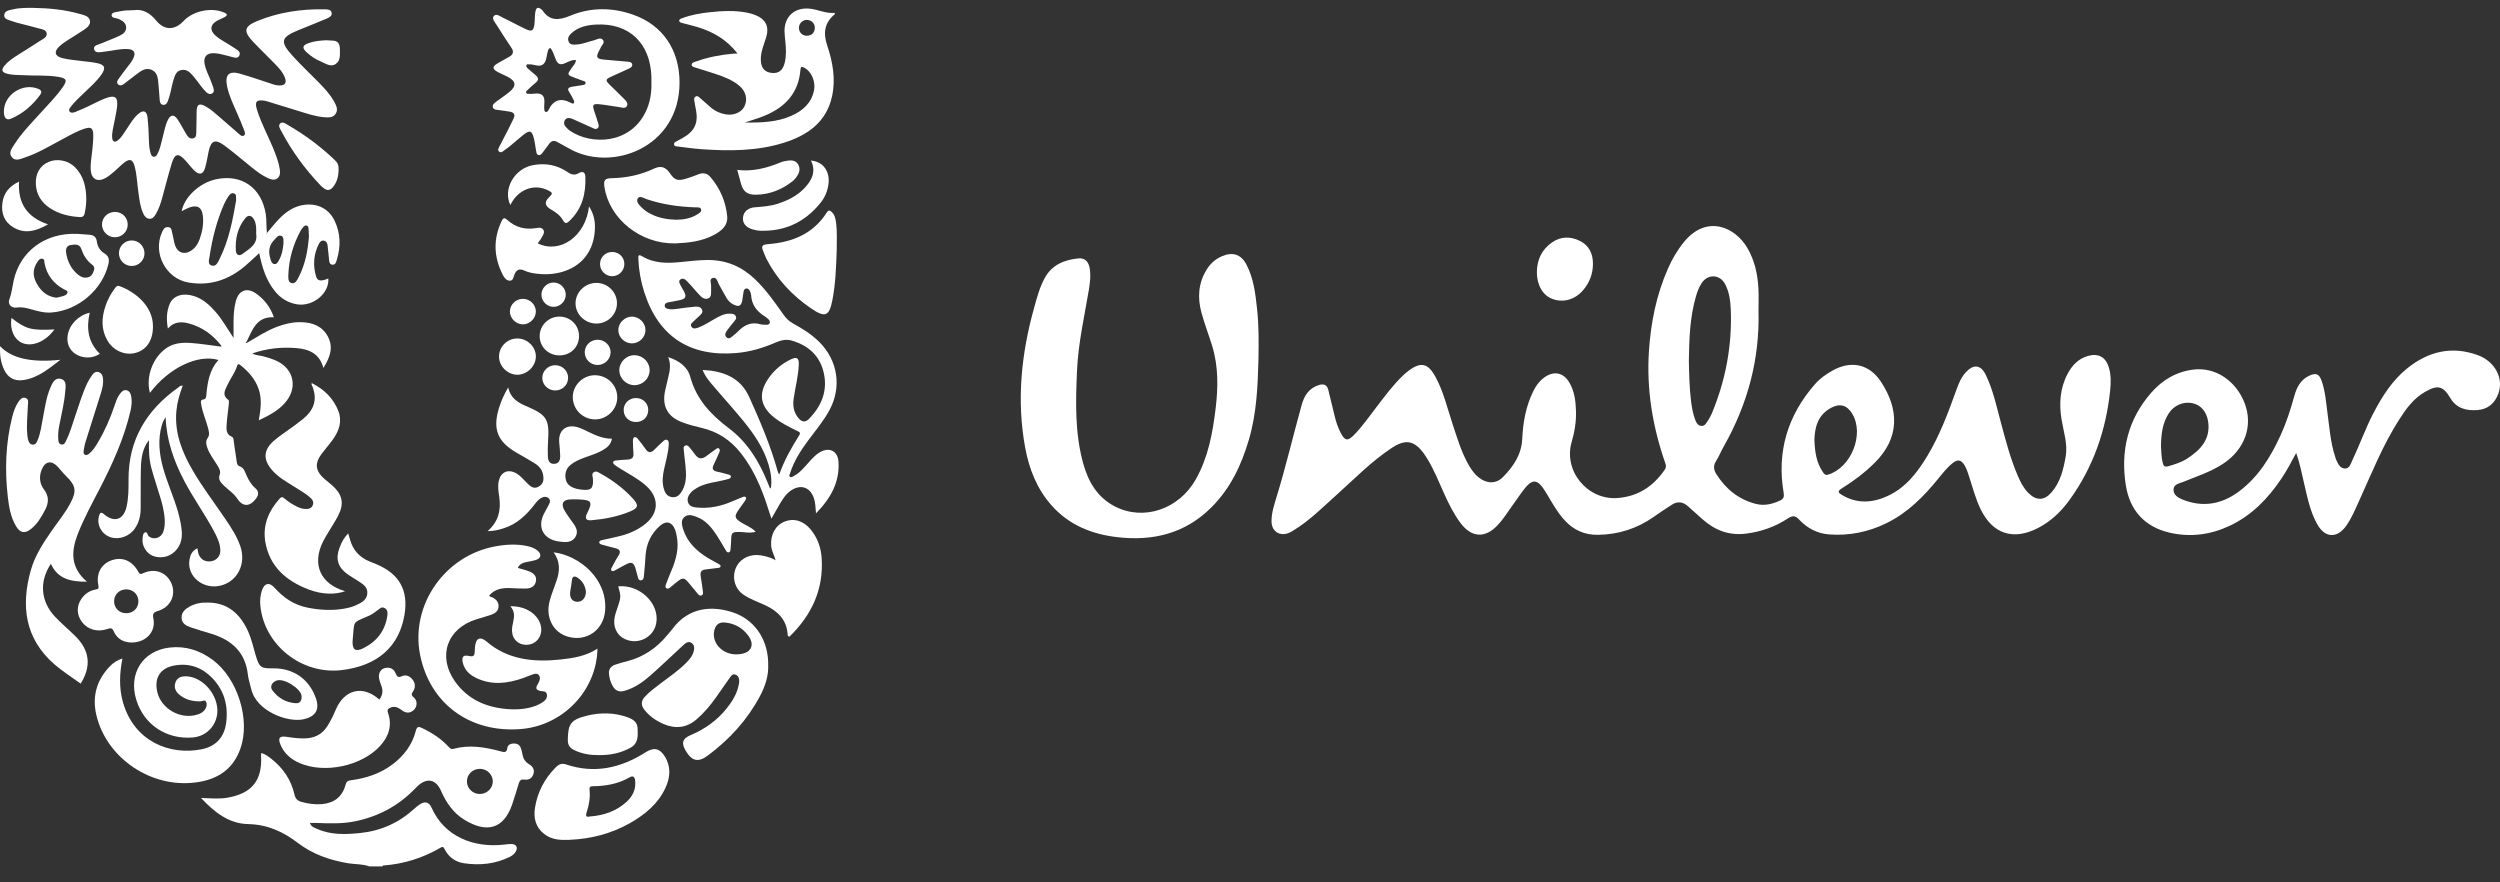 <svg width="153" height="54" viewBox="0 0 153 54" fill="none" xmlns="http://www.w3.org/2000/svg">
<rect x="0" y="0" width="153" height="54" fill="#333333" stroke="none"/>
<path d="M22.6 53.022C22.179 52.87 21.73 52.901 21.296 52.829C20.177 52.643 19.126 52.273 18.232 51.59C17.323 50.896 16.371 50.459 15.186 50.434C14.001 50.41 13.12 49.705 12.299 48.832C12.875 48.858 13.397 48.908 13.912 48.82C15.405 48.566 16.05 47.773 15.979 46.29C15.976 46.23 15.979 46.171 15.979 46.088C16.24 46.146 16.435 46.303 16.627 46.456C17.338 47.022 17.821 47.739 18.02 48.622C18.077 48.88 18.21 49.011 18.457 49.078C18.87 49.191 19.289 49.251 19.716 49.211C20.479 49.139 20.957 48.745 21.157 48.007C21.207 47.82 21.302 47.775 21.477 47.752C22.416 47.629 23.293 47.34 24.051 46.758C24.742 46.228 25.235 45.562 25.45 44.72C25.512 44.482 25.596 44.445 25.816 44.55C26.423 44.837 26.977 45.194 27.436 45.684C27.527 45.782 27.592 45.873 27.765 45.826C28.723 45.568 29.664 45.721 30.598 45.97C30.803 46.024 31.008 46.12 31.05 45.771C31.073 45.587 31.245 45.507 31.431 45.501C31.63 45.494 31.79 45.568 31.865 45.76C31.908 45.871 31.944 45.987 31.961 46.104C32.004 46.391 32.117 46.619 32.384 46.774C32.612 46.906 32.733 47.117 32.643 47.383C32.553 47.648 32.336 47.75 32.068 47.709C31.847 47.676 31.792 47.816 31.744 47.965C31.608 48.385 31.49 48.812 31.346 49.229C30.811 50.776 29.752 50.988 28.415 50.167C27.734 49.748 27.306 49.115 26.989 48.397C26.671 47.674 26.104 47.576 25.534 48.131C25.474 48.19 25.415 48.249 25.356 48.31C24.357 49.328 23.15 49.97 21.746 50.261C20.954 50.425 20.153 50.396 19.353 50.364C19.233 50.359 19.112 50.364 18.969 50.364C19.034 50.597 19.239 50.656 19.416 50.734C20.257 51.104 21.143 51.072 22.028 50.983C23.298 50.854 24.407 50.359 25.347 49.502C25.445 49.413 25.548 49.329 25.656 49.252C25.986 49.017 26.252 49.065 26.417 49.438C27.189 51.181 28.962 51.909 30.868 51.689C31.012 51.673 31.158 51.651 31.302 51.654C31.597 51.661 31.71 51.862 31.566 52.114C31.48 52.264 31.345 52.37 31.191 52.445C30.303 52.879 29.359 52.976 28.393 52.83C27.864 52.75 27.454 52.453 27.209 51.97C27.153 51.859 27.122 51.785 26.977 51.87C25.886 52.507 24.709 52.881 23.441 52.969C23.427 52.97 23.416 53.004 23.403 53.024H22.602L22.6 53.022ZM29.361 48.592C29.792 48.595 30.152 48.254 30.16 47.835C30.169 47.418 29.819 47.063 29.389 47.054C28.935 47.045 28.573 47.387 28.576 47.826C28.578 48.248 28.928 48.589 29.361 48.592Z" fill="white"/>
<path d="M107.621 19.02C107.701 21.983 106.955 24.744 105.491 27.326C105.325 27.617 105.204 27.935 105.023 28.216C104.838 28.502 104.877 28.758 105.041 29.017C105.616 29.924 106.398 30.569 107.465 30.84C107.986 30.972 108.473 30.85 108.946 30.63C109.157 30.532 109.199 30.396 109.161 30.17C108.731 27.656 109.393 25.44 111.074 23.514C111.376 23.166 111.753 22.9 112.157 22.675C113.283 22.046 114.393 22.273 115.109 23.355C116.231 25.048 116.274 26.809 114.717 28.338C114.111 28.934 113.44 29.443 112.719 29.888C112.431 30.065 112.496 30.154 112.731 30.294C113.649 30.84 114.582 30.786 115.516 30.358C116.635 29.844 117.341 28.916 117.949 27.91C118.715 26.64 119.228 25.26 119.726 23.873C119.863 23.489 120.014 23.109 120.294 22.799C120.778 22.264 121.224 22.313 121.534 22.951C121.981 23.874 122.187 24.874 122.453 25.854C122.752 26.961 123.036 28.073 123.494 29.131C123.656 29.507 123.84 29.872 124.134 30.167C124.625 30.659 125.114 30.648 125.565 30.119C126.099 29.492 126.283 28.726 126.419 27.941C126.551 27.172 126.299 26.451 126.174 25.712C126.008 24.739 126.061 23.78 126.535 22.882C126.807 22.366 127.185 21.959 127.772 21.787C128.416 21.599 128.868 21.849 129.058 22.478C129.201 22.949 129.19 23.43 129.141 23.903C128.889 26.324 128.115 28.564 126.681 30.562C126.157 31.293 125.521 31.912 124.702 32.327C123.208 33.085 121.965 32.679 121.232 31.198C120.916 30.561 120.739 29.876 120.522 29.205C120.441 28.955 120.367 28.701 120.23 28.473C120.033 28.145 119.817 28.095 119.516 28.331C119.163 28.609 118.889 28.963 118.609 29.308C117.721 30.398 116.743 31.387 115.451 32.019C114.339 32.562 113.159 32.801 111.924 32.705C111.209 32.648 110.59 32.318 110.111 31.803C109.85 31.521 109.677 31.556 109.393 31.743C108.635 32.239 107.8 32.533 106.891 32.654C105.849 32.793 104.981 32.472 104.217 31.799C103.901 31.52 103.592 31.234 103.273 30.957C102.983 30.707 102.659 30.673 102.334 30.879C101.956 31.118 101.585 31.367 101.22 31.624C100.192 32.35 99.052 32.715 97.784 32.73C96.975 32.739 96.321 32.446 95.783 31.871C95.311 31.364 94.984 30.761 94.633 30.174C94.085 29.259 93.778 29.241 93.153 30.101C92.778 30.615 92.421 31.143 92.05 31.66C91.931 31.825 91.802 31.985 91.662 32.134C90.895 32.958 90.06 32.913 89.382 32.006C88.977 31.465 88.678 30.864 88.401 30.252C88.07 29.522 87.775 28.774 87.356 28.085C87.293 27.982 87.229 27.881 87.159 27.783C86.56 26.949 86.022 26.851 85.159 27.424C83.914 28.251 82.879 29.319 81.775 30.308C80.941 31.055 80.151 31.854 79.184 32.446C79.092 32.502 78.999 32.562 78.9 32.605C78.337 32.849 77.825 32.53 77.818 31.924C77.811 31.39 77.982 30.886 78.135 30.384C78.701 28.532 79.143 26.647 79.662 24.782C79.82 24.213 80.105 23.753 80.723 23.563C81.036 23.467 81.219 23.566 81.294 23.869C81.43 24.414 81.558 24.96 81.692 25.506C81.771 25.832 81.879 26.15 82.03 26.451C82.306 27 82.479 27.024 82.9 26.585C83.411 26.054 83.825 25.448 84.274 24.868C84.781 24.212 85.269 23.54 85.878 22.968C85.983 22.869 86.093 22.773 86.209 22.687C86.946 22.133 87.387 22.223 87.836 23.036C88.339 23.947 88.568 24.956 88.892 25.931C89.159 26.737 89.397 27.553 89.801 28.308C89.983 28.648 90.189 28.973 90.497 29.219C90.978 29.605 91.553 29.632 91.979 29.199C92.617 28.55 93.115 27.829 93.161 26.856C93.209 25.852 93.38 24.859 93.838 23.939C94.017 23.578 94.252 23.262 94.597 23.041C95.132 22.701 95.665 22.819 96.005 23.35C96.354 23.896 96.429 24.514 96.45 25.139C96.472 25.788 96.368 26.425 96.186 27.049C95.668 28.825 97.16 30.628 99.012 30.478C100.27 30.376 101.191 29.752 101.883 28.745C101.977 28.608 101.97 28.497 101.917 28.347C101.14 26.12 100.758 23.837 100.916 21.476C101.032 19.732 101.37 18.043 102.08 16.435C102.337 15.852 102.657 15.303 103.063 14.807C104.443 13.118 106.189 13.881 106.946 15.188C107.397 15.966 107.575 16.813 107.617 17.694C107.638 18.135 107.621 18.578 107.621 19.02ZM103.358 22.097C103.377 22.875 103.389 23.723 103.494 24.566C103.54 24.934 103.606 25.299 103.731 25.649C103.796 25.831 103.881 26.028 104.094 26.063C104.326 26.101 104.424 25.898 104.526 25.739C104.618 25.599 104.701 25.452 104.766 25.298C105.613 23.26 106.011 21.14 105.923 18.937C105.902 18.412 105.832 17.887 105.589 17.409C105.27 16.781 104.518 16.744 104.136 17.334C103.971 17.587 103.869 17.869 103.786 18.158C103.423 19.424 103.376 20.723 103.358 22.097ZM111.042 26.905C111.067 27.67 111.168 28.313 111.553 28.88C111.632 28.996 111.69 29.107 111.895 29.043C113.295 28.607 114.105 26.584 113.366 25.338C113.043 24.793 112.608 24.663 112.053 24.964C111.233 25.409 111.068 26.176 111.042 26.905Z" fill="white"/>
<path d="M77.018 21.98C76.976 23.642 76.905 25.303 76.43 26.915C75.975 28.461 75.302 29.891 74.134 31.055C72.531 32.652 70.564 33.132 68.359 32.872C66.789 32.687 65.403 32.119 64.345 30.919C63.452 29.906 62.981 28.697 62.741 27.396C62.206 24.491 62.505 21.635 63.295 18.812C63.465 18.202 63.626 17.589 63.931 17.025C64.371 16.21 65.123 15.902 65.993 15.814C66.382 15.774 66.613 15.996 66.686 16.399C66.767 16.854 66.71 17.307 66.635 17.754C66.36 19.393 65.986 21.019 65.913 22.684C65.829 24.596 65.776 26.514 66.298 28.384C66.602 29.473 67.148 30.428 68.208 30.982C69.968 31.904 72.145 31.179 73.183 29.336C73.941 27.993 74.213 26.512 74.395 25.011C74.552 23.721 74.572 22.433 74.185 21.171C73.974 20.485 73.713 19.815 73.526 19.123C73.277 18.201 73.336 17.3 73.869 16.465C74.096 16.11 74.398 15.847 74.789 15.68C75.446 15.398 75.958 15.568 76.284 16.194C76.725 17.041 76.831 17.971 76.932 18.897C77.044 19.922 77.035 20.951 77.018 21.98Z" fill="white"/>
<path d="M140.528 27.719C140.216 28.309 139.937 28.821 139.612 29.305C138.794 30.52 137.796 31.552 136.441 32.186C135.278 32.73 134.047 32.891 132.787 32.601C131.225 32.242 130.338 31.206 130.099 29.692C129.77 27.598 130.224 25.671 131.654 24.034C132.343 23.247 133.212 22.733 134.271 22.615C135.596 22.468 136.832 23.301 137.362 24.647C137.907 26.034 137.4 27.486 136.074 28.369C135.311 28.876 134.444 29.154 133.605 29.494C133.366 29.591 133.03 29.632 133.02 29.954C133.01 30.297 133.301 30.466 133.59 30.58C134.828 31.07 135.974 30.858 137.017 30.083C138.216 29.194 138.961 27.967 139.568 26.647C139.924 25.873 140.182 25.066 140.408 24.246C140.554 23.718 140.793 23.232 141.341 22.986C141.736 22.808 141.927 22.882 142.074 23.284C142.306 23.918 142.348 24.591 142.439 25.253C142.564 26.164 142.622 27.086 142.917 27.968C142.932 28.013 142.94 28.061 142.96 28.104C143.075 28.358 143.191 28.657 143.503 28.674C143.79 28.69 143.863 28.381 143.961 28.174C144.419 27.213 144.769 26.205 145.266 25.259C145.799 24.242 146.41 23.28 147.318 22.546C148.601 21.509 150.045 21.154 151.635 21.733C152.716 22.127 153.242 23.179 152.893 24.108C152.674 24.689 152.255 25.047 151.629 25.095C150.957 25.146 150.346 25.006 149.966 24.37C149.516 23.616 149.195 23.535 148.416 23.98C147.71 24.384 147.25 25.018 146.829 25.678C145.816 27.262 145.129 29.003 144.355 30.702C144.127 31.204 143.914 31.714 143.595 32.168C143.04 32.961 142.299 32.936 141.822 32.096C141.379 31.314 141.212 30.44 141.01 29.579C140.871 28.987 140.76 28.389 140.527 27.719L140.528 27.719ZM132.252 27.304C132.27 27.609 132.272 27.965 132.356 28.318C132.404 28.52 132.475 28.597 132.701 28.533C133.111 28.417 133.516 28.289 133.871 28.056C134.687 27.52 135.3 26.863 135.136 25.791C135.044 25.188 134.688 24.778 134.166 24.672C133.611 24.561 133.05 24.805 132.73 25.297C132.342 25.894 132.262 26.565 132.252 27.304Z" fill="white"/>
<path d="M2.047 0.483C3.008 0.498 3.961 0.589 4.887 0.854C5.139 0.926 5.462 0.983 5.507 1.28C5.55 1.57 5.27 1.731 5.053 1.88C4.765 2.079 4.459 2.251 4.167 2.443C3.986 2.563 3.802 2.683 3.643 2.828C3.279 3.158 3.347 3.443 3.833 3.561C4.173 3.644 4.526 3.672 4.874 3.719C5.222 3.767 5.575 3.788 5.918 3.858C6.423 3.961 6.495 4.158 6.194 4.581C5.907 4.984 5.535 5.314 5.178 5.655C4.891 5.93 4.593 6.196 4.35 6.512C4.278 6.605 4.174 6.72 4.263 6.832C4.345 6.934 4.495 6.898 4.605 6.854C4.875 6.747 5.139 6.627 5.402 6.506C5.741 6.349 6.07 6.165 6.418 6.029C7.045 5.785 7.242 5.928 7.159 6.578C7.1 7.039 6.981 7.492 6.899 7.95C6.87 8.113 6.85 8.285 6.866 8.448C6.89 8.681 7.033 8.733 7.217 8.586C7.436 8.41 7.572 8.164 7.727 7.936C7.948 7.608 8.141 7.258 8.442 6.99C8.76 6.708 8.978 6.77 9.028 7.187C9.087 7.685 9.096 8.189 9.118 8.691C9.128 8.931 9.15 9.168 9.224 9.397C9.252 9.486 9.295 9.585 9.411 9.595C9.526 9.604 9.582 9.517 9.629 9.433C9.783 9.158 9.839 8.85 9.921 8.551C10.03 8.149 10.089 7.731 10.27 7.349C10.429 7.014 10.648 6.985 10.857 7.291C11.053 7.577 11.205 7.892 11.387 8.187C11.481 8.341 11.596 8.517 11.807 8.472C12.041 8.423 12.007 8.193 12.015 8.026C12.034 7.609 12.018 7.189 12.035 6.771C12.051 6.389 12.205 6.308 12.548 6.491C12.882 6.668 13.159 6.923 13.441 7.167C13.833 7.507 14.22 7.851 14.614 8.187C14.702 8.262 14.812 8.379 14.931 8.293C15.044 8.21 14.976 8.062 14.937 7.957C14.816 7.633 14.678 7.315 14.541 6.997C14.299 6.438 14.024 5.89 13.9 5.289C13.752 4.573 14.003 4.314 14.701 4.513C15.398 4.711 16.08 4.959 16.771 5.179C16.873 5.211 16.985 5.229 17.092 5.231C17.439 5.238 17.557 5.074 17.436 4.752C17.307 4.407 17.053 4.145 16.803 3.886C16.368 3.435 15.911 3.005 15.483 2.549C14.886 1.913 14.936 1.619 15.742 1.287C17.059 0.745 18.445 0.545 19.867 0.57C20.033 0.573 20.248 0.576 20.294 0.769C20.345 0.986 20.133 1.077 19.973 1.146C19.408 1.388 18.833 1.611 18.263 1.845C17.192 2.285 17.119 2.543 17.886 3.395C18.393 3.958 18.95 4.478 19.481 5.019C19.844 5.389 20.201 5.767 20.451 6.223C20.577 6.454 20.713 6.704 20.541 6.965C20.377 7.215 20.104 7.193 19.849 7.174C19.287 7.131 18.762 6.942 18.23 6.781C17.616 6.595 17.005 6.403 16.392 6.215C16.335 6.197 16.276 6.179 16.217 6.169C15.691 6.083 15.571 6.212 15.73 6.725C16.007 7.617 16.475 8.434 16.811 9.303C16.941 9.638 17.062 9.976 17.117 10.332C17.151 10.548 17.162 10.783 16.96 10.925C16.773 11.057 16.562 10.978 16.373 10.889C16.008 10.719 15.693 10.476 15.382 10.226C14.828 9.78 14.29 9.313 13.716 8.892C13.167 8.489 12.909 8.606 12.769 9.264C12.697 9.603 12.65 9.948 12.55 10.279C12.429 10.682 12.193 10.733 11.887 10.433C11.698 10.249 11.541 10.033 11.363 9.837C10.916 9.346 10.702 9.379 10.511 10C10.298 10.697 10.121 11.403 9.928 12.106C9.833 12.451 9.72 12.791 9.535 13.104C9.447 13.251 9.34 13.4 9.147 13.389C8.945 13.377 8.835 13.221 8.759 13.05C8.57 12.628 8.527 12.175 8.464 11.725C8.394 11.217 8.375 10.701 8.246 10.2C8.126 9.74 7.938 9.677 7.563 9.981C7.366 10.14 7.194 10.328 7 10.49C6.825 10.637 6.65 10.792 6.451 10.899C5.955 11.168 5.589 10.957 5.553 10.402C5.524 9.969 5.618 9.545 5.656 9.117C5.682 8.832 5.713 8.545 5.708 8.259C5.701 7.834 5.567 7.745 5.162 7.879C4.654 8.047 4.197 8.321 3.728 8.57C3.014 8.949 2.321 9.372 1.547 9.629C1.279 9.718 0.956 9.893 0.732 9.629C0.492 9.347 0.736 9.062 0.893 8.817C1.321 8.145 1.882 7.578 2.413 6.988C2.903 6.442 3.43 5.925 3.849 5.321C4.128 4.918 4.076 4.792 3.589 4.708C2.892 4.587 2.184 4.645 1.482 4.604C1.131 4.583 0.776 4.604 0.433 4.51C0.114 4.423 0.064 4.282 0.274 4.023C0.496 3.75 0.794 3.557 1.087 3.367C1.534 3.079 1.992 2.809 2.432 2.512C2.613 2.391 2.903 2.286 2.855 2.03C2.813 1.8 2.52 1.784 2.317 1.724C1.946 1.614 1.568 1.529 1.193 1.43C1.042 1.39 0.888 1.35 0.742 1.296C0.544 1.221 0.249 1.184 0.258 0.936C0.269 0.643 0.584 0.624 0.813 0.57C1.219 0.471 1.633 0.483 2.047 0.483Z" fill="white"/>
<path d="M47.21 31.742C46.977 31.011 46.771 30.367 46.505 29.744C46.198 29.025 45.822 28.348 45.336 27.729C44.712 26.933 43.917 26.408 42.917 26.181C42.54 26.095 42.164 25.993 41.801 25.862C40.853 25.522 40.494 24.858 40.71 23.887C40.77 23.619 40.832 23.352 40.899 23.085C40.998 22.691 41.069 22.297 40.896 21.855C41.565 22.078 42.078 22.449 42.244 23.063C42.617 24.436 43.5 25.375 44.613 26.214C45.744 27.065 46.466 28.251 46.988 29.551C47.028 29.65 47.066 29.75 47.107 29.848C47.111 29.858 47.125 29.863 47.173 29.902C47.258 29.383 47.173 28.907 47.036 28.439C46.735 27.421 46.146 26.559 45.482 25.747C44.919 25.059 44.319 24.399 43.741 23.722C43.464 23.396 43.17 23.077 43.001 22.639C44.267 22.707 45.31 23.098 45.851 24.294C46.526 25.786 47.167 27.293 47.605 28.874C47.617 28.916 47.643 28.954 47.688 29.045C47.999 28.161 48.437 27.396 48.907 26.649C49.023 26.464 48.909 26.434 48.783 26.372C48.285 26.126 47.786 25.879 47.351 25.527C46.531 24.861 46.407 24.101 46.989 23.22C47.34 22.689 47.808 22.277 48.388 21.998C48.767 21.816 48.903 21.899 48.886 22.317C48.858 23.024 48.669 23.709 48.571 24.407C48.508 24.856 48.582 25.266 48.888 25.614C49.068 25.819 49.282 25.862 49.486 25.658C50.274 24.866 50.664 23.931 50.415 22.821C50.181 21.783 49.49 21.152 48.465 20.846C48.097 20.736 47.772 20.832 47.445 20.972C46.686 21.299 45.903 21.533 45.072 21.604C42.213 21.851 40.294 20.59 39.429 17.883C39.217 17.219 39.093 16.539 39.067 15.842C39.06 15.677 39.054 15.536 39.291 15.68C40.038 16.132 40.86 16.119 41.69 16.034C42.233 15.979 42.774 15.914 43.322 15.912C44.45 15.91 45.398 16.317 46.202 17.084C46.886 17.738 47.422 18.507 47.962 19.273C48.118 19.494 48.3 19.667 48.54 19.799C49.124 20.119 49.686 20.471 50.158 20.947C51.276 22.076 51.518 23.683 50.775 25.079C50.418 25.75 49.925 26.329 49.475 26.936C49.015 27.555 48.599 28.197 48.362 28.936C48.338 29.014 48.271 29.106 48.334 29.169C48.419 29.254 48.513 29.165 48.594 29.124C48.859 28.991 49.056 28.781 49.253 28.568C49.531 28.268 49.775 27.933 50.127 27.708C50.72 27.328 51.273 27.573 51.316 28.267C51.392 29.504 50.844 30.496 49.939 31.416C49.907 31.055 49.906 30.762 49.809 30.484C49.568 29.793 48.978 29.61 48.373 30.044C48.059 30.27 47.873 30.593 47.683 30.913C47.534 31.165 47.393 31.421 47.21 31.742ZM43.519 17.457C43.519 17.65 43.519 17.746 43.519 17.841C43.517 18.01 43.528 18.195 43.329 18.267C43.149 18.332 42.993 18.237 42.871 18.118C42.724 17.977 42.597 17.816 42.46 17.665C42.307 17.495 42.16 17.319 41.997 17.16C41.898 17.065 41.761 17.012 41.635 17.109C41.508 17.207 41.592 17.332 41.639 17.436C41.698 17.566 41.78 17.686 41.847 17.813C42.03 18.158 41.978 18.281 41.6 18.369C41.365 18.424 41.124 18.456 40.887 18.506C40.776 18.53 40.674 18.584 40.681 18.717C40.688 18.851 40.806 18.889 40.911 18.911C41.091 18.949 41.272 18.925 41.453 18.9C41.812 18.851 42.172 18.797 42.534 18.768C42.7 18.755 42.891 18.771 42.968 18.961C43.041 19.143 42.89 19.245 42.783 19.354C42.691 19.449 42.579 19.525 42.492 19.624C42.396 19.731 42.2 19.826 42.322 20.004C42.429 20.16 42.605 20.095 42.754 20.04C43.096 19.913 43.396 19.707 43.712 19.532C44.007 19.368 44.301 19.189 44.657 19.196C44.801 19.199 44.965 19.205 45.034 19.359C45.099 19.503 44.983 19.604 44.902 19.707C44.761 19.886 44.61 20.058 44.48 20.245C44.4 20.363 44.327 20.507 44.459 20.638C44.609 20.787 44.732 20.65 44.839 20.571C44.984 20.464 45.113 20.335 45.243 20.21C45.607 19.859 46.021 19.695 46.533 19.844C46.647 19.877 46.774 19.869 46.895 19.876C46.984 19.88 47.071 19.863 47.106 19.77C47.137 19.683 47.097 19.603 47.033 19.544C46.964 19.478 46.89 19.414 46.809 19.363C46.318 19.06 45.998 18.653 45.969 18.06C45.965 17.979 45.931 17.896 45.897 17.82C45.857 17.731 45.793 17.65 45.682 17.654C45.561 17.659 45.525 17.764 45.506 17.854C45.471 18.03 45.461 18.209 45.427 18.385C45.359 18.732 45.215 18.799 44.892 18.638C44.715 18.549 44.572 18.415 44.472 18.25C44.311 17.985 44.175 17.704 44.015 17.437C43.911 17.265 43.881 16.939 43.618 17.011C43.386 17.074 43.533 17.365 43.519 17.457Z" fill="white"/>
<path d="M41.588 5.046C41.594 9.061 37.367 10.598 34.778 9.06C34.56 8.931 34.33 8.823 34.112 8.694C33.906 8.573 33.747 8.615 33.612 8.799C33.469 8.992 33.327 9.185 33.181 9.376C33.128 9.444 33.057 9.505 32.967 9.492C32.849 9.475 32.833 9.363 32.816 9.272C32.762 8.991 32.738 8.702 32.663 8.428C32.546 7.994 32.417 7.955 32.066 8.225C31.866 8.379 31.68 8.552 31.484 8.712C31.299 8.865 31.116 9.025 30.916 9.159C30.807 9.234 30.676 9.395 30.538 9.274C30.427 9.177 30.537 9.026 30.592 8.913C30.746 8.602 30.914 8.298 31.071 7.99C31.196 7.745 31.312 7.496 31.434 7.25C31.552 7.011 31.441 6.881 31.211 6.835C30.974 6.788 30.731 6.768 30.491 6.732C30.361 6.713 30.201 6.713 30.161 6.561C30.123 6.416 30.244 6.318 30.349 6.238C30.618 6.034 30.903 5.849 31.164 5.637C31.626 5.264 31.587 4.963 31.051 4.69C30.858 4.591 30.653 4.514 30.464 4.409C30.12 4.218 30.117 4.077 30.448 3.88C30.685 3.737 30.933 3.611 31.173 3.472C31.401 3.34 31.46 3.166 31.307 2.936C30.997 2.466 30.682 1.998 30.387 1.518C30.287 1.354 30.077 1.141 30.226 0.977C30.382 0.805 30.61 1.004 30.785 1.087C31.254 1.307 31.707 1.563 32.177 1.783C32.542 1.953 32.653 1.887 32.706 1.491C32.74 1.243 32.719 0.988 32.762 0.742C32.813 0.437 32.935 0.404 33.171 0.604C33.18 0.612 33.189 0.621 33.195 0.63C33.65 1.312 34.224 1.243 34.899 0.962C36.158 0.438 37.454 0.448 38.735 0.895C40.554 1.53 41.583 3.044 41.588 5.046ZM39.867 5.029C39.867 4.921 39.87 4.813 39.867 4.706C39.8 2.627 38.493 1.391 36.463 1.504C35.926 1.534 35.401 1.646 34.984 2.022C34.828 2.163 34.703 2.339 34.806 2.56C34.902 2.763 35.105 2.736 35.286 2.725C35.654 2.703 35.99 2.555 36.343 2.469C36.523 2.425 36.735 2.265 36.888 2.432C37.057 2.614 36.811 2.769 36.754 2.936C36.735 2.992 36.698 3.042 36.669 3.095C36.452 3.509 36.507 3.608 36.984 3.65C37.455 3.691 37.927 3.727 38.398 3.774C38.514 3.785 38.662 3.796 38.691 3.939C38.719 4.08 38.586 4.151 38.482 4.201C38.123 4.374 37.755 4.527 37.395 4.697C37.056 4.857 37.044 4.914 37.301 5.174C37.598 5.474 37.911 5.758 38.203 6.061C38.315 6.177 38.465 6.323 38.361 6.497C38.264 6.662 38.075 6.579 37.925 6.56C37.517 6.505 37.112 6.424 36.702 6.382C36.284 6.34 36.241 6.405 36.364 6.791C36.436 7.019 36.524 7.242 36.586 7.472C36.619 7.593 36.696 7.742 36.577 7.846C36.458 7.95 36.321 7.853 36.204 7.802C35.816 7.634 35.436 7.449 35.048 7.284C34.877 7.211 34.678 7.166 34.564 7.367C34.459 7.552 34.56 7.712 34.7 7.845C34.761 7.904 34.822 7.963 34.892 8.01C36.183 8.88 38.532 8.834 39.501 6.874C39.789 6.293 39.884 5.671 39.867 5.029ZM33.676 2.931C33.577 2.974 33.557 3.044 33.534 3.11C33.443 3.38 33.467 3.718 33.264 3.914C33.025 4.146 32.691 3.924 32.399 3.939C32.333 3.942 32.244 3.904 32.214 3.998C32.189 4.075 32.244 4.135 32.297 4.183C32.45 4.32 32.602 4.457 32.761 4.585C32.962 4.747 32.997 4.896 32.771 5.072C32.6 5.205 32.447 5.358 32.288 5.507C32.238 5.553 32.173 5.605 32.204 5.686C32.232 5.755 32.306 5.733 32.363 5.74C32.648 5.775 33.007 5.635 33.202 5.835C33.394 6.031 33.283 6.384 33.308 6.666C33.315 6.739 33.313 6.824 33.392 6.849C33.472 6.874 33.536 6.804 33.564 6.744C33.87 6.099 34.327 5.964 34.958 6.305C35.134 6.4 35.178 6.272 35.112 6.131C35.032 5.957 34.938 5.789 34.833 5.629C34.702 5.429 34.794 5.348 34.986 5.313C35.176 5.279 35.369 5.254 35.56 5.221C35.665 5.204 35.818 5.2 35.837 5.097C35.862 4.967 35.703 4.959 35.608 4.921C35.474 4.867 35.337 4.821 35.201 4.77C34.692 4.582 34.694 4.581 34.993 4.149C35.091 4.007 35.24 3.887 35.245 3.671C34.982 3.652 34.773 3.789 34.559 3.878C34.282 3.994 34.137 3.917 34.022 3.657C33.913 3.412 33.857 3.138 33.676 2.929V2.931Z" fill="white"/>
<path d="M5.322 35.6C4.336 35.604 3.527 35.439 3.116 34.502C2.391 35.582 2.481 36.801 3.369 37.745C3.764 38.166 4.213 38.535 4.622 38.943C5.499 39.818 5.599 40.773 4.938 41.838C4.403 41.449 3.837 41.097 3.34 40.665C1.519 39.082 1.274 37.086 1.884 34.905C2.127 34.035 2.617 33.273 3.131 32.531C3.533 31.949 3.99 31.402 4.319 30.773C4.699 30.047 4.638 29.717 4.06 29.152C3.872 28.967 3.709 28.756 3.53 28.562C3.155 28.156 2.763 28.223 2.554 28.736C2.379 29.167 2.419 29.594 2.696 29.962C3.008 30.374 2.987 30.773 2.763 31.201C2.534 31.639 2.29 32.066 1.891 32.378C1.519 32.669 1.234 32.62 0.99 32.216C0.653 31.659 0.549 31.029 0.477 30.401C0.29 28.762 0.342 27.132 0.746 25.524C0.827 25.199 0.933 24.879 1.125 24.599C1.227 24.452 1.351 24.284 1.564 24.356C1.776 24.427 1.715 24.627 1.709 24.788C1.688 25.397 1.612 26.005 1.672 26.615C1.683 26.722 1.697 26.829 1.726 26.932C1.767 27.076 1.837 27.208 2.015 27.21C2.175 27.212 2.239 27.093 2.293 26.966C2.487 26.509 2.541 26.021 2.634 25.54C2.753 24.931 2.831 24.312 3.079 23.736C3.202 23.452 3.345 23.087 3.732 23.192C4.106 23.294 4.013 23.679 3.991 23.966C3.936 24.682 3.751 25.378 3.62 26.082C3.572 26.341 3.546 26.602 3.565 26.866C3.575 27.01 3.579 27.172 3.767 27.202C3.936 27.228 3.988 27.085 4.047 26.968C4.288 26.484 4.43 25.965 4.603 25.457C4.834 24.779 5.037 24.09 5.345 23.44C5.427 23.268 5.533 23.106 5.643 22.95C5.728 22.831 5.845 22.724 6.008 22.765C6.193 22.811 6.279 22.954 6.301 23.136C6.342 23.464 6.263 23.779 6.168 24.087C5.862 25.079 5.538 26.067 5.23 27.058C5.174 27.239 5.148 27.43 5.117 27.618C5.104 27.701 5.112 27.794 5.207 27.834C5.294 27.87 5.371 27.832 5.44 27.777C5.672 27.593 5.828 27.35 5.976 27.103C6.407 26.381 6.745 25.617 7.012 24.821C7.096 24.573 7.175 24.32 7.339 24.107C7.443 23.971 7.561 23.832 7.759 23.887C7.945 23.94 8.004 24.104 8.034 24.275C8.083 24.563 8.054 24.849 7.99 25.129C7.602 26.818 6.889 28.384 6.097 29.917C5.629 30.82 5.142 31.713 4.768 32.661C4.347 33.728 4.298 34.73 5.322 35.6Z" fill="white"/>
<path d="M36.565 39.698C36.518 42.268 34.453 44.412 31.874 44.618C28.762 44.867 26.313 43.067 25.713 40.092C25.099 37.044 27.21 33.996 30.33 33.434C30.991 33.314 31.655 33.278 32.318 33.431C32.531 33.48 32.736 33.559 32.904 33.703C33.158 33.922 33.117 34.166 32.798 34.268C32.592 34.334 32.373 34.363 32.16 34.411C31.966 34.454 31.794 34.529 31.689 34.757C31.928 34.828 32.157 34.879 32.373 34.964C32.65 35.073 32.868 35.252 32.796 35.587C32.726 35.91 32.466 36.016 32.167 36.021C31.852 36.026 31.536 36.001 31.221 35.991C30.734 35.975 30.279 36.045 29.944 36.441C29.971 36.54 30.06 36.526 30.116 36.552C30.355 36.664 30.517 36.834 30.513 37.102C30.51 37.379 30.319 37.531 30.075 37.616C29.779 37.718 29.477 37.805 29.176 37.896C27.361 38.442 26.753 40.171 27.852 41.714C28.633 42.811 29.76 43.299 31.081 43.397C31.665 43.44 32.246 43.399 32.8 43.189C32.945 43.133 33.087 43.059 33.216 42.972C33.381 42.86 33.509 42.709 33.468 42.492C33.429 42.284 33.227 42.314 33.085 42.289C32.816 42.241 32.758 42.123 32.897 41.895C32.94 41.824 32.983 41.749 33.01 41.671C33.053 41.543 33.069 41.409 32.961 41.301C32.861 41.199 32.732 41.23 32.619 41.268C32.412 41.336 32.214 41.428 32.009 41.5C31.08 41.825 30.144 41.945 29.212 41.523C28.794 41.334 28.448 41.056 28.329 40.583C28.232 40.194 28.347 40.059 28.735 40.15C28.972 40.205 29.042 40.117 29.052 39.906C29.06 39.728 29.064 39.544 29.108 39.373C29.187 39.065 29.38 39 29.65 39.167C29.681 39.186 29.711 39.207 29.738 39.23C31.067 40.386 32.657 40.538 34.321 40.36C35.092 40.277 35.86 40.156 36.566 39.696L36.565 39.698Z" fill="white"/>
<path d="M45.137 3.272C44.464 2.414 43.627 1.937 42.666 1.65C42.365 1.56 42.056 1.493 41.754 1.407C41.678 1.386 41.567 1.361 41.569 1.262C41.57 1.169 41.675 1.141 41.751 1.112C42.299 0.905 42.872 0.809 43.451 0.747C44.213 0.664 44.976 0.627 45.735 0.777C45.912 0.813 46.089 0.864 46.255 0.933C46.885 1.198 47.087 1.647 46.885 2.297C46.747 2.741 46.555 3.171 46.561 3.65C46.568 4.149 46.786 4.419 47.237 4.464C47.666 4.507 47.921 4.297 48.032 3.809C48.124 3.407 48.109 3.002 48.069 2.596C48.048 2.381 48.021 2.167 48.013 1.953C47.98 1.014 48.642 0.422 49.588 0.533C50.093 0.593 50.562 0.841 51.084 0.788C51.088 0.829 51.101 0.863 51.09 0.871C50.448 1.391 50.374 2.034 50.623 2.778C50.962 3.787 51.152 4.824 50.924 5.883C50.582 7.469 49.433 8.278 47.965 8.738C46.328 9.251 44.642 9.248 42.953 9.133C42.457 9.099 41.964 9.023 41.47 8.965C41.376 8.955 41.263 8.96 41.251 8.829C41.242 8.727 41.33 8.689 41.403 8.649C41.529 8.579 41.66 8.515 41.785 8.443C42.509 8.029 42.74 7.541 42.597 6.738C42.568 6.573 42.526 6.41 42.506 6.245C42.492 6.133 42.432 5.997 42.563 5.916C42.702 5.83 42.79 5.954 42.875 6.026C43.097 6.211 43.306 6.412 43.526 6.599C43.78 6.814 44.08 6.939 44.408 6.998C44.882 7.083 45.36 6.888 45.545 6.54C45.768 6.118 45.669 5.618 45.275 5.274C44.839 4.894 44.303 4.697 43.762 4.516C43.384 4.389 43.001 4.278 42.621 4.156C42.507 4.119 42.337 4.095 42.331 3.975C42.325 3.826 42.508 3.794 42.627 3.752C43.338 3.499 44.075 3.358 44.826 3.289C44.907 3.282 44.987 3.28 45.137 3.272ZM45.586 7.497C46.617 7.512 47.55 7.476 48.43 7.088C49.141 6.775 49.671 6.3 49.821 5.509C49.923 4.971 49.648 4.369 49.226 4.146C49.057 4.057 49.001 4.077 48.986 4.275C48.875 5.698 48.043 6.577 46.756 7.098C46.402 7.241 46.033 7.346 45.586 7.497ZM49.433 1.221C49.172 1.192 48.928 1.385 48.898 1.647C48.866 1.929 49.065 2.182 49.349 2.187C49.62 2.191 49.815 2.067 49.86 1.783C49.905 1.496 49.717 1.253 49.433 1.221Z" fill="white"/>
<path d="M15.126 20.974C15.732 20.625 16.314 20.235 16.977 19.99C17.447 19.816 17.925 19.705 18.431 19.717C19.147 19.734 19.75 19.97 20.083 20.629C20.419 21.296 20.178 21.9 19.791 22.519C19.557 21.631 18.903 21.363 18.116 21.301C17.216 21.23 16.334 21.324 15.442 21.629C15.657 21.757 15.871 21.744 16.066 21.796C16.383 21.878 16.696 21.969 16.989 22.115C17.947 22.598 18.199 23.64 17.562 24.504C17.134 25.084 16.514 25.401 15.837 25.723C15.956 25.049 16.043 24.425 15.827 23.803C15.62 23.204 15.218 22.752 14.732 22.361C14.643 22.29 14.562 22.217 14.505 22.407C14.383 22.811 14.11 23.144 13.937 23.524C13.796 23.834 13.545 24.171 13.98 24.477C14.029 24.512 14.01 24.658 14.001 24.751C13.96 25.155 13.898 25.558 13.871 25.962C13.851 26.257 13.823 26.572 14.185 26.728C14.285 26.771 14.289 26.882 14.303 26.977C14.357 27.355 14.403 27.735 14.467 28.111C14.493 28.26 14.486 28.471 14.641 28.525C14.947 28.628 14.991 28.891 15.098 29.119C15.23 29.404 15.383 29.67 15.629 29.879C15.856 30.072 15.839 30.288 15.671 30.512C15.275 31.038 14.846 31.026 14.496 30.486C14.297 30.18 13.976 29.988 13.72 29.735C13.521 29.538 13.326 29.365 13.451 29.028C13.527 28.822 13.383 28.614 13.27 28.428C13.06 28.08 12.801 27.76 12.675 27.366C12.612 27.168 12.577 26.993 12.717 26.794C12.857 26.595 12.775 26.356 12.716 26.135C12.589 25.663 12.381 25.213 12.31 24.725C12.29 24.591 12.252 24.475 12.462 24.443C12.623 24.417 12.62 24.255 12.632 24.123C12.702 23.369 12.83 22.633 13.366 22.03C12.102 21.656 10.322 22.522 9.175 24.044C8.908 23.046 9.36 21.845 10.218 21.28C10.679 20.977 11.205 20.954 11.726 20.994C12.305 21.038 12.88 21.131 13.457 21.204C13.496 21.202 13.534 21.202 13.573 21.2C13.556 21.177 13.54 21.153 13.523 21.13C13.011 20.48 12.368 20.012 11.555 19.795C11.091 19.67 10.649 19.682 10.274 20.107C10.179 19.561 10.186 19.064 10.39 18.593C10.611 18.086 11.197 17.907 11.865 18.117C12.406 18.288 12.806 18.649 13.168 19.058C13.602 19.547 13.912 20.115 14.294 20.68C14.294 20.358 14.292 20.034 14.294 19.711C14.296 19.268 14.32 18.826 14.442 18.397C14.623 17.758 15.12 17.579 15.665 17.959C16.183 18.32 16.547 18.8 16.761 19.416C15.67 19.368 15.445 20.221 15.083 20.931C15.05 20.944 15.027 20.966 15.053 20.998C15.058 21.005 15.101 20.982 15.126 20.974Z" fill="white"/>
<path d="M7.492 40.299C7.315 41.216 7.278 42.092 7.52 42.959C8.201 45.401 10.422 46.243 12.34 45.855C13.196 45.682 13.707 45.139 13.832 44.298C13.989 43.24 13.745 42.272 12.978 41.483C12.36 40.846 11.586 40.573 10.699 40.723C9.812 40.872 9.427 41.481 9.623 42.341C9.863 43.383 11.051 44.057 12.08 43.731C12.268 43.673 12.438 43.586 12.55 43.414C12.639 43.275 12.681 43.118 12.621 42.969C12.55 42.792 12.39 42.918 12.276 42.921C11.784 42.933 11.337 42.828 10.96 42.501C10.716 42.289 10.63 42.022 10.753 41.726C10.87 41.444 11.124 41.381 11.415 41.392C12.359 41.429 13.271 42.414 13.303 43.44C13.331 44.321 12.685 45.054 11.812 45.132C10.198 45.275 8.808 44.353 8.34 42.829C7.849 41.226 8.727 39.822 10.382 39.63C11.348 39.518 12.23 39.804 13.009 40.378C14.537 41.505 15.34 44.036 14.715 45.811C14.219 47.222 13.111 47.808 11.676 47.915C9.037 48.112 6.48 46.285 5.893 43.745C5.631 42.61 5.921 41.589 6.759 40.744C6.954 40.548 7.181 40.397 7.492 40.301V40.299Z" fill="white"/>
<path d="M47.014 40.687C47.04 41.376 46.827 42.005 46.509 42.604C45.736 44.06 44.645 45.25 43.323 46.236C42.728 46.68 42.339 46.581 41.966 45.947C41.685 45.468 41.758 45.205 42.275 44.985C43.14 44.619 43.878 44.096 44.462 43.368C44.819 42.924 45.113 42.447 45.218 41.878C45.235 41.785 45.247 41.688 45.237 41.595C45.221 41.442 45.144 41.322 44.984 41.278C44.836 41.237 44.756 41.346 44.688 41.441C44.388 41.861 44.097 42.287 43.799 42.709C43.465 43.181 43.093 43.619 42.654 44.003C42.044 44.537 41.368 44.629 40.628 44.317C40.164 44.121 39.76 43.843 39.444 43.448C39.227 43.175 39.218 42.913 39.463 42.644C39.757 42.32 40.112 42.071 40.457 41.806C40.965 41.417 41.497 41.059 41.952 40.608C42.167 40.395 42.371 40.172 42.452 39.872C42.505 39.678 42.504 39.471 42.326 39.349C42.148 39.226 41.978 39.335 41.839 39.463C41.166 40.084 40.506 40.719 39.82 41.326C39.35 41.742 38.841 42.102 38.215 42.28C37.871 42.378 37.654 42.26 37.492 41.976C37.358 41.743 37.293 41.489 37.268 41.225C37.242 40.946 37.395 40.768 37.645 40.679C37.884 40.594 38.131 40.531 38.377 40.468C39.388 40.207 40.199 39.652 40.849 38.854C40.947 38.733 41.057 38.62 41.15 38.495C42.149 37.144 43.57 37.065 44.821 37.467C46.139 37.889 46.962 39.067 47.012 40.506C47.015 40.566 47.012 40.626 47.012 40.685L47.014 40.687ZM45.07 40.047C45.115 40.044 45.187 40.042 45.259 40.035C45.98 39.966 46.216 39.462 45.785 38.888C45.43 38.416 44.946 38.145 44.346 38.096C44.003 38.068 43.803 38.239 43.72 38.56C43.526 39.315 44.186 40.059 45.07 40.047Z" fill="white"/>
<path d="M16.332 14.268C16.579 13.977 16.811 13.673 17.077 13.4C17.512 12.953 18.012 12.602 18.664 12.531C19.467 12.442 20.134 12.791 20.478 13.511C20.846 14.28 20.86 15.081 20.616 15.887C20.574 16.025 20.533 16.232 20.328 16.198C20.138 16.168 20.149 15.968 20.131 15.818C20.099 15.556 20.081 15.294 20.05 15.033C20.035 14.898 19.987 14.767 19.836 14.731C19.682 14.694 19.58 14.796 19.518 14.917C19.193 15.554 19.144 16.224 19.339 16.9C19.429 17.212 19.63 17.232 20.094 17.045C20.165 17.96 19.137 18.794 18.154 18.621C17.616 18.526 17.186 18.259 16.844 17.845C16.286 17.169 16.043 16.364 15.865 15.492C15.568 15.763 15.302 16.019 15.022 16.259C14.016 17.123 12.855 17.521 11.525 17.288C10.148 17.048 9.343 15.496 9.908 14.229C9.982 14.063 10.059 13.884 10.285 13.899C10.517 13.914 10.503 14.125 10.544 14.277C10.612 14.53 10.637 14.797 10.725 15.042C10.884 15.483 11.295 15.603 11.692 15.345C11.957 15.173 12.117 14.921 12.22 14.634C12.382 14.179 12.47 13.711 12.417 13.226C12.36 12.687 12.084 12.515 11.569 12.706C11.415 12.764 11.271 12.85 11.118 12.925C11.282 12.05 12.22 11.184 13.227 10.97C14.8 10.636 16.01 11.496 16.266 13.109C16.328 13.498 16.286 13.889 16.339 14.275C16.322 14.276 16.306 14.277 16.289 14.278C16.294 14.292 16.299 14.306 16.303 14.32L16.332 14.268ZM14.45 12.27C14.441 12.055 14.482 11.896 14.326 11.839C14.159 11.778 14.053 11.905 13.973 12.027C13.877 12.178 13.782 12.331 13.711 12.495C13.268 13.518 12.989 14.588 12.828 15.687C12.799 15.888 12.688 16.173 12.957 16.253C13.226 16.333 13.338 16.048 13.436 15.853C14.015 14.695 14.245 13.443 14.45 12.271V12.27ZM18.907 14.48C18.901 14.337 18.893 14.182 18.886 14.027C18.883 13.94 18.864 13.844 18.785 13.809C18.681 13.763 18.606 13.85 18.541 13.92C18.493 13.973 18.447 14.031 18.413 14.093C17.951 14.933 17.684 15.829 17.649 16.786C17.642 16.985 17.615 17.262 17.832 17.323C18.079 17.392 18.194 17.125 18.288 16.939C18.681 16.171 18.84 15.343 18.907 14.48ZM15.677 14.297C15.687 13.986 15.69 13.71 15.558 13.455C15.418 13.184 15.203 13.122 15.016 13.349C14.538 13.932 14.384 14.626 14.436 15.362C14.453 15.582 14.627 15.696 14.823 15.551C15.262 15.227 15.794 14.947 15.677 14.297ZM17.352 14.857C17.333 14.708 17.389 14.494 17.201 14.43C17.018 14.367 16.91 14.556 16.793 14.672C16.433 15.028 16.415 15.447 16.564 15.893C16.601 16.005 16.638 16.134 16.779 16.158C16.927 16.183 16.992 16.06 17.051 15.961C17.253 15.625 17.32 15.251 17.352 14.857Z" fill="white"/>
<path d="M19.102 23.456C19.837 23.831 20.4 24.375 20.702 25.139C20.954 25.776 20.756 26.361 20.375 26.893C20.159 27.196 19.908 27.474 19.685 27.773C19.244 28.361 19.297 28.822 19.855 29.308C20.018 29.451 20.193 29.582 20.353 29.727C20.966 30.283 21.073 30.827 20.694 31.56C20.519 31.899 20.305 32.22 20.11 32.55C19.994 32.746 19.87 32.939 19.77 33.142C19.074 34.541 19.607 35.738 21.122 36.184C20.503 36.4 19.719 36.388 18.915 36.086C17.517 35.562 16.487 34.67 16.235 33.148C16.069 32.145 16.435 31.271 17.114 30.516C17.224 30.393 17.296 30.411 17.409 30.508C17.648 30.71 17.912 30.881 18.197 31.017C18.352 31.09 18.51 31.144 18.684 31.149C18.875 31.154 19.05 31.131 19.137 30.929C19.225 30.727 19.126 30.576 18.987 30.452C18.853 30.333 18.706 30.225 18.554 30.128C18.138 29.86 17.709 29.612 17.3 29.335C17.082 29.188 16.874 29.014 16.696 28.821C16.074 28.145 16.105 27.524 16.806 26.936C17.184 26.62 17.603 26.351 18.001 26.059C18.185 25.923 18.368 25.785 18.546 25.641C19.21 25.103 19.445 24.448 19.112 23.634C19.09 23.581 19.02 23.511 19.108 23.447L19.102 23.456Z" fill="white"/>
<path d="M29.842 32.507C30.526 31.901 30.663 31.208 30.556 30.428C30.511 30.101 30.449 29.768 30.526 29.43C30.648 28.895 31.075 28.693 31.567 28.952C31.853 29.102 32.042 29.357 32.265 29.575C32.462 29.768 32.66 29.95 32.961 29.785C33.27 29.616 33.292 29.334 33.233 29.036C33.175 28.737 32.981 28.517 32.732 28.359C32.355 28.121 31.962 27.909 31.577 27.683C30.452 27.023 30.154 26.267 30.522 25.021C30.655 24.573 30.84 24.149 31.101 23.714C31.231 24.323 31.643 24.616 32.159 24.835C33.499 25.404 33.635 25.645 33.536 27.104C33.518 27.378 33.518 27.654 33.529 27.928C33.538 28.171 33.613 28.4 33.919 28.387C34.215 28.374 34.289 28.147 34.284 27.902C34.278 27.627 34.251 27.354 34.225 27.08C34.156 26.33 34.66 25.924 35.391 26.16C35.608 26.23 35.815 26.335 36.021 26.435C36.468 26.652 36.919 26.854 37.448 26.848C37.395 27.208 37.153 27.397 36.877 27.555C36.53 27.756 36.145 27.867 35.772 28.007C35.466 28.121 35.163 28.242 34.91 28.457C34.634 28.692 34.554 28.993 34.623 29.331C34.691 29.664 34.947 29.819 35.254 29.905C35.358 29.934 35.467 29.954 35.576 29.966C36.181 30.038 36.321 29.903 36.288 29.308C36.281 29.172 36.19 29.005 36.333 28.904C36.488 28.794 36.638 28.918 36.768 28.99C37.502 29.395 38.167 29.895 38.731 30.512C39.105 30.922 39.068 31.088 38.565 31.3C37.811 31.616 37.014 31.767 36.203 31.838C35.85 31.869 35.775 31.727 35.938 31.401C36.281 30.717 36.209 30.597 35.429 30.565C35.235 30.557 35.04 30.551 34.847 30.568C34.483 30.599 34.345 30.804 34.494 31.134C34.596 31.359 34.76 31.558 34.898 31.769C34.924 31.809 34.955 31.846 34.983 31.885C35.197 32.18 35.444 32.489 35.215 32.862C34.979 33.245 34.562 33.188 34.193 33.138C33.253 33.01 32.864 32.257 33.294 31.434C33.394 31.244 33.501 31.056 33.599 30.865C33.669 30.729 33.7 30.587 33.558 30.476C33.429 30.376 33.286 30.391 33.148 30.461C32.958 30.556 32.833 30.72 32.708 30.881C32.206 31.528 31.63 32.081 30.817 32.333C30.529 32.423 30.237 32.501 29.84 32.508L29.842 32.507Z" fill="white"/>
<path d="M21.311 32.643C21.353 32.786 21.392 32.919 21.43 33.052C21.612 33.679 22.011 34.114 22.621 34.363C22.755 34.418 22.89 34.47 23.024 34.526C24.44 35.117 25.003 36.121 24.756 37.616C24.431 39.576 23.112 40.744 20.921 41.009C18.469 41.306 16.162 39.478 15.932 37.056C15.903 36.755 15.928 36.459 16.018 36.171C16.175 35.675 16.48 35.602 16.827 35.993C17.363 36.596 18.003 37.021 18.805 37.184C19.582 37.342 20.367 37.383 21.151 37.235C21.352 37.198 21.555 37.142 21.74 37.059C22.084 36.907 22.454 36.743 22.481 36.306C22.507 35.897 22.163 35.72 21.871 35.528C21.67 35.395 21.457 35.279 21.262 35.138C20.679 34.718 20.527 34.203 20.774 33.535C20.917 33.147 21.069 32.891 21.311 32.643ZM21.578 39.237C21.556 39.76 21.751 39.91 22.23 39.673C23.072 39.256 23.588 38.583 23.709 37.647C23.731 37.48 23.72 37.311 23.537 37.212C23.352 37.112 23.247 37.247 23.122 37.335C22.955 37.452 22.795 37.59 22.611 37.671C21.49 38.161 21.71 37.941 21.578 39.237Z" fill="white"/>
<path d="M46.248 32.544C45.869 32.653 45.557 32.553 45.245 32.556C44.805 32.559 44.763 32.594 44.748 33.016C44.742 33.218 44.728 33.421 44.708 33.623C44.702 33.689 44.693 33.774 44.61 33.8C44.502 33.833 44.459 33.744 44.417 33.675C44.23 33.368 44.057 33.053 43.859 32.752C43.546 32.276 43.191 31.837 42.624 31.631C42.384 31.543 42.117 31.449 41.898 31.629C41.658 31.825 41.724 32.117 41.801 32.367C42.047 33.163 42.61 33.71 43.308 34.139C43.534 34.278 43.773 34.395 44.003 34.527C44.053 34.556 44.11 34.592 44.098 34.664C44.085 34.741 44.011 34.745 43.958 34.754C43.695 34.792 43.43 34.821 43.166 34.853C42.919 34.883 42.84 35.021 42.88 35.254C42.931 35.56 42.975 35.868 43.014 36.175C43.025 36.265 43.053 36.38 42.945 36.432C42.817 36.494 42.743 36.387 42.675 36.307C42.51 36.116 42.354 35.917 42.193 35.723C41.861 35.323 41.791 35.317 41.378 35.655C41.257 35.754 41.136 35.854 41.013 35.952C40.945 36.007 40.858 36.056 40.782 36.002C40.706 35.947 40.725 35.843 40.754 35.767C40.858 35.487 40.968 35.209 41.085 34.935C41.387 34.23 41.577 33.51 41.401 32.738C41.377 32.634 41.355 32.528 41.319 32.427C41.141 31.945 40.777 31.836 40.391 32.177C39.843 32.66 39.555 33.278 39.507 34.003C39.482 34.385 39.461 34.767 39.416 35.147C39.399 35.286 39.417 35.508 39.216 35.516C39.038 35.523 39.047 35.311 39.001 35.184C38.953 35.05 38.934 34.905 38.888 34.77C38.77 34.422 38.653 34.371 38.325 34.533C38.087 34.651 37.86 34.79 37.625 34.914C37.562 34.948 37.481 34.978 37.422 34.921C37.357 34.858 37.412 34.786 37.444 34.728C37.575 34.485 37.698 34.237 37.849 34.008C38.021 33.745 37.93 33.617 37.656 33.548C37.398 33.482 37.139 33.42 36.884 33.344C36.797 33.319 36.669 33.298 36.675 33.18C36.68 33.091 36.792 33.066 36.873 33.047C37.156 32.981 37.44 32.919 37.723 32.858C38.371 32.718 38.974 32.482 39.493 32.065C40.33 31.392 40.351 30.452 39.539 29.727C39.069 29.307 38.506 29.018 37.973 28.687C37.851 28.611 37.723 28.539 37.614 28.445C37.472 28.324 37.486 28.209 37.688 28.182C37.928 28.151 38.17 28.139 38.412 28.126C38.662 28.113 38.792 28.008 38.768 27.742C38.745 27.481 38.737 27.218 38.734 26.955C38.734 26.89 38.763 26.793 38.811 26.765C38.893 26.719 38.977 26.784 39.029 26.851C39.194 27.057 39.364 27.262 39.509 27.481C39.671 27.726 39.835 27.727 40.034 27.532C40.205 27.363 40.376 27.194 40.555 27.032C40.632 26.962 40.726 26.865 40.841 26.932C40.945 26.993 40.932 27.118 40.926 27.227C40.897 27.743 40.741 28.236 40.636 28.738C40.559 29.105 40.518 29.473 40.607 29.84C40.674 30.113 40.785 30.373 41.118 30.423C41.455 30.472 41.629 30.252 41.766 30.001C42.027 29.525 42.001 29.01 41.95 28.495C41.917 28.174 41.876 27.854 41.844 27.533C41.834 27.428 41.818 27.305 41.955 27.263C42.064 27.23 42.14 27.31 42.201 27.383C42.324 27.531 42.442 27.683 42.555 27.838C42.73 28.077 42.938 28.115 43.179 27.947C43.377 27.809 43.568 27.66 43.764 27.52C43.831 27.471 43.914 27.393 43.99 27.441C44.087 27.501 44.048 27.62 44.013 27.704C43.907 27.957 43.789 28.206 43.671 28.454C43.565 28.678 43.617 28.811 43.875 28.863C44.112 28.911 44.344 28.98 44.578 29.041C44.649 29.059 44.732 29.082 44.734 29.166C44.736 29.246 44.654 29.292 44.589 29.309C44.344 29.375 44.097 29.437 43.848 29.482C43.441 29.556 43.039 29.638 42.676 29.846C42.528 29.93 42.385 30.021 42.275 30.152C42.119 30.335 42.024 30.541 42.122 30.779C42.213 30.998 42.423 31.04 42.633 31.06C43.4 31.137 44.128 30.98 44.828 30.676C45.038 30.585 45.25 30.497 45.463 30.413C45.531 30.385 45.62 30.378 45.657 30.45C45.678 30.489 45.651 30.569 45.62 30.615C45.486 30.813 45.338 31.003 45.202 31.201C44.926 31.604 44.955 31.712 45.361 31.975C45.639 32.154 45.973 32.253 46.248 32.544Z" fill="white"/>
<path d="M9.117 26.937C8.714 27.445 8.638 28.044 8.623 28.648C8.601 29.472 8.617 30.297 8.609 31.123C8.605 31.56 8.51 31.977 8.254 32.345C7.916 32.833 7.282 33.055 6.753 32.874C6.214 32.691 5.903 32.109 6.059 31.578C6.113 31.392 6.171 31.3 6.372 31.472C6.995 32.004 7.566 31.811 7.746 31.011C7.871 30.46 7.868 29.896 7.867 29.334C7.859 26.928 8.956 25.102 10.9 23.721C10.974 23.668 11.036 23.582 11.184 23.603C10.992 24.108 10.844 24.616 10.795 25.149C10.673 26.485 11.138 27.66 11.792 28.788C12.388 29.817 13.115 30.761 13.781 31.745C14.144 32.282 14.503 32.824 14.712 33.441C15.075 34.513 14.534 35.582 13.511 35.837C12.442 36.103 11.434 35.285 11.593 34.273C11.64 33.977 11.747 33.704 12.084 33.556C12.101 33.665 12.109 33.746 12.128 33.825C12.217 34.191 12.511 34.398 12.878 34.356C13.259 34.311 13.509 34.025 13.484 33.636C13.458 33.222 13.28 32.853 13.086 32.494C12.524 31.449 11.829 30.48 11.276 29.43C10.634 28.207 10.187 26.931 10.137 25.535C9.952 25.778 9.82 26.228 9.774 26.686C9.683 27.601 9.899 28.463 10.195 29.318C10.5 30.198 10.877 31.056 11.049 31.977C11.117 32.342 11.173 32.71 11.087 33.08C10.966 33.6 10.521 34.021 10.025 34.089C9.515 34.16 9.1 33.981 8.869 33.589C8.757 33.398 8.701 33.193 8.726 32.972C8.743 32.83 8.738 32.641 8.87 32.584C9.019 32.521 9.015 32.733 9.097 32.809C9.379 33.072 9.869 32.935 9.999 32.529C10.161 32.022 10.065 31.51 9.964 31.006C9.922 30.796 9.854 30.59 9.792 30.384C9.618 29.813 9.429 29.247 9.271 28.671C9.115 28.107 9.104 27.525 9.118 26.938L9.117 26.937Z" fill="white"/>
<path d="M34.828 51.398C34.287 51.422 33.758 51.394 33.308 51.042C32.772 50.624 32.644 50.058 32.742 49.433C32.89 48.486 33.319 47.668 33.994 46.977C34.168 46.799 34.352 46.684 34.637 46.781C36.391 47.375 38.001 46.999 39.512 46.039C40.004 45.727 40.364 45.783 40.681 46.286C41.072 46.911 41.026 47.566 40.731 48.208C40.283 49.185 39.487 49.842 38.57 50.365C37.415 51.024 36.159 51.346 34.828 51.398ZM36.114 49.968C36.962 49.904 37.716 49.643 38.339 49.078C38.725 48.727 38.932 48.295 38.87 47.766C38.847 47.564 38.756 47.443 38.532 47.573C37.842 47.972 37.085 48.108 36.299 48.116C36.128 48.117 36.061 48.156 36.08 48.337C36.13 48.808 36.051 49.27 35.903 49.715C35.818 49.97 35.895 50.018 36.114 49.968Z" fill="white"/>
<path d="M8.221 0.62C8.733 0.549 9.178 0.791 9.551 1.25C10.056 1.872 10.691 1.869 11.247 1.274C11.832 0.649 12.992 0.425 13.757 0.785C13.933 0.868 13.903 0.959 13.768 1.036C13.6 1.131 13.414 1.192 13.249 1.291C12.871 1.517 12.835 1.843 13.154 2.145C13.489 2.463 13.924 2.641 14.296 2.907C14.474 3.034 14.777 3.152 14.642 3.412C14.526 3.636 14.251 3.489 14.046 3.445C13.727 3.376 13.417 3.26 13.086 3.254C12.641 3.246 12.443 3.482 12.521 3.915C12.582 4.248 12.742 4.545 12.866 4.855C12.937 5.032 13.007 5.21 13.063 5.392C13.099 5.508 13.107 5.64 12.985 5.716C12.85 5.8 12.723 5.738 12.624 5.641C12.513 5.532 12.413 5.41 12.316 5.288C12.152 5.081 12.003 4.862 11.831 4.661C11.641 4.44 11.431 4.22 11.096 4.286C10.767 4.351 10.697 4.644 10.615 4.903C10.536 5.152 10.494 5.413 10.429 5.668C10.385 5.841 10.339 6.014 10.275 6.182C10.228 6.306 10.146 6.433 9.99 6.417C9.831 6.402 9.787 6.261 9.774 6.126C9.745 5.817 9.734 5.507 9.701 5.197C9.663 4.845 9.676 4.445 9.277 4.273C8.897 4.11 8.606 4.363 8.324 4.568C8.071 4.751 7.834 4.957 7.579 5.141C7.474 5.217 7.338 5.281 7.218 5.151C7.109 5.032 7.198 4.919 7.26 4.826C7.407 4.608 7.571 4.4 7.729 4.189C7.888 3.978 8.068 3.781 8.174 3.537C8.313 3.218 8.198 3.032 7.843 3.005C7.352 2.967 6.881 3.113 6.399 3.16C6.164 3.183 5.833 3.287 5.761 3.023C5.69 2.763 6.045 2.727 6.243 2.639C6.596 2.483 6.963 2.357 7.311 2.191C7.529 2.087 7.743 1.937 7.718 1.651C7.694 1.375 7.479 1.258 7.248 1.157C7.094 1.089 6.807 1.117 6.832 0.907C6.851 0.743 7.123 0.74 7.298 0.701C7.572 0.638 7.851 0.627 8.219 0.621L8.221 0.62Z" fill="white"/>
<path d="M41.317 14.897C39.197 14.931 37.301 13.405 36.994 11.462C36.926 11.027 37.003 10.913 37.451 10.904C38.348 10.885 39.2 10.707 40.012 10.324C40.455 10.116 40.736 10.219 41.006 10.612C41.276 11.006 41.458 11.082 41.923 10.953C42.202 10.876 42.475 10.774 42.743 10.667C43.044 10.547 43.293 10.61 43.492 10.848C44.077 11.548 44.427 12.356 44.505 13.254C44.551 13.779 44.182 14.107 43.752 14.346C42.981 14.778 42.126 14.861 41.317 14.897ZM41.38 13.449C41.817 13.441 42.269 13.378 42.67 13.122C42.788 13.047 42.959 12.963 42.904 12.802C42.857 12.666 42.679 12.694 42.548 12.69C41.54 12.655 40.551 12.517 39.592 12.195C39.41 12.134 39.145 11.949 39.033 12.137C38.898 12.362 39.145 12.569 39.312 12.738C39.483 12.909 39.692 13.03 39.912 13.134C40.367 13.352 40.852 13.43 41.38 13.449Z" fill="white"/>
<path d="M23.215 42.816C23.413 42.557 23.456 42.281 23.342 41.979C23.292 41.844 23.243 41.709 23.209 41.57C23.134 41.258 23.269 40.965 23.529 40.893C23.841 40.806 24.095 40.913 24.212 41.208C24.299 41.425 24.369 41.485 24.606 41.379C24.85 41.271 25.084 41.381 25.247 41.588C25.419 41.807 25.439 42.059 25.293 42.291C25.194 42.447 25.133 42.53 25.323 42.684C25.553 42.871 25.544 43.224 25.348 43.425C25.134 43.645 24.887 43.674 24.63 43.492C24.42 43.344 24.214 43.188 23.933 43.294C23.776 43.353 23.67 43.409 23.747 43.631C24.012 44.394 23.797 45.064 23.265 45.648C22.145 46.879 19.867 47.367 18.335 46.7C17.797 46.466 17.371 46.099 17.154 45.545C17.003 45.159 17.117 45.031 17.529 45.093C17.973 45.158 18.418 45.225 18.868 45.174C19.369 45.118 19.751 44.872 20.025 44.455C20.244 44.123 20.406 43.762 20.562 43.401C21.072 42.233 22.18 41.882 23.215 42.816Z" fill="white"/>
<path d="M47.468 34.291C47.377 33.971 47.222 33.715 47.197 33.415C47.138 32.737 47.449 32.15 48.019 31.921C48.59 31.692 49.185 31.873 49.627 32.42C50.033 32.921 50.24 33.506 50.284 34.136C50.42 36.063 49.673 37.641 48.32 38.958C48.215 38.949 48.209 38.898 48.206 38.853C48.156 37.963 47.634 37.42 46.859 37.054C46.391 36.833 45.89 36.674 45.465 36.369C44.728 35.84 44.747 34.686 45.51 34.195C46.051 33.847 46.621 33.952 47.185 34.15C47.27 34.179 47.346 34.229 47.468 34.291Z" fill="white"/>
<path d="M8.06 39.322C7.55 39.32 7.166 39.094 6.962 38.641C6.861 38.417 6.774 38.428 6.574 38.495C5.951 38.704 5.359 38.528 5.012 38.061C4.691 37.629 4.673 37.095 4.977 36.656C5.182 36.359 5.462 36.153 5.824 36.086C5.995 36.055 6.063 36.032 6.019 35.82C5.869 35.103 6.199 34.51 6.828 34.291C7.484 34.061 8.085 34.309 8.463 34.986C8.542 35.128 8.578 35.166 8.749 35.086C9.48 34.74 10.223 35.028 10.508 35.745C10.78 36.429 10.425 37.164 9.673 37.388C9.379 37.476 9.33 37.562 9.389 37.866C9.548 38.669 8.927 39.32 8.06 39.322ZM8.47 36.832C8.486 36.421 8.187 36.093 7.777 36.07C7.344 36.046 6.999 36.349 6.984 36.769C6.968 37.181 7.267 37.508 7.676 37.528C8.119 37.549 8.455 37.254 8.47 36.832Z" fill="white"/>
<path d="M4.72 14.311C4.937 14.327 5.204 14.345 5.47 14.366C5.728 14.387 5.889 14.494 5.926 14.777C5.965 15.083 6.115 15.345 6.395 15.511C6.657 15.665 6.699 15.886 6.635 16.158C6.268 17.731 4.78 19.003 3.148 19.126C2.718 19.158 2.306 19.044 1.898 18.927C1.606 18.843 1.321 18.775 1.006 18.823C0.697 18.87 0.463 18.608 0.568 18.34C0.712 17.966 0.749 17.574 0.832 17.189C1.223 15.382 2.753 14.235 4.72 14.311ZM3.45 18.22C3.569 18.193 3.713 18.17 3.849 18.125C3.962 18.087 4.104 18.038 4.127 17.917C4.156 17.769 3.991 17.75 3.893 17.695C3.27 17.345 2.872 16.833 2.73 16.135C2.707 16.026 2.747 15.867 2.593 15.835C2.441 15.803 2.355 15.932 2.282 16.041C1.998 16.458 1.998 16.893 2.234 17.326C2.492 17.797 2.85 18.148 3.45 18.22ZM5.164 16.991C5.472 17.006 5.608 16.883 5.691 16.695C5.766 16.528 5.834 16.346 5.649 16.208C5.308 15.954 5.106 15.619 4.97 15.224C4.862 14.907 4.568 14.96 4.323 14.997C4.063 15.036 4.017 15.252 4.047 15.464C4.119 15.973 4.333 16.419 4.727 16.768C4.874 16.897 5.044 16.984 5.164 16.991Z" fill="white"/>
<path d="M51.206 15.334C51.169 16.386 51.134 17.376 50.945 18.354C50.754 19.347 50.509 19.464 49.662 18.89C48.486 18.093 47.539 17.084 46.895 15.818C46.825 15.68 46.778 15.531 46.717 15.388C46.599 15.11 46.587 14.972 46.996 14.942C48.486 14.83 49.775 14.313 50.603 12.996C50.696 12.848 50.781 12.866 50.889 12.963C51.081 13.136 51.134 13.368 51.165 13.607C51.242 14.201 51.207 14.8 51.206 15.334Z" fill="white"/>
<path d="M12.725 36.879C13.909 36.877 14.684 37.547 15.172 38.615C15.397 39.107 15.505 39.636 15.661 40.15C15.87 40.836 15.975 40.915 16.683 40.903C17.947 40.88 18.918 41.551 19.332 42.732C19.572 43.419 19.327 43.836 18.617 44.011C17.627 44.254 15.682 43.527 15.375 42.166C15.31 41.875 15.203 41.59 15.171 41.296C15.025 39.947 14.213 39.182 12.957 38.794C12.529 38.662 12.098 38.541 11.676 38.396C11.395 38.3 11.124 38.158 11.113 37.815C11.102 37.473 11.333 37.271 11.609 37.12C11.934 36.943 12.286 36.864 12.725 36.879ZM18.458 42.602C18.441 42.174 17.399 41.476 16.92 41.652C16.64 41.754 16.504 42.028 16.668 42.247C17.021 42.718 17.503 43.002 18.106 43.037C18.323 43.049 18.473 42.928 18.458 42.602Z" fill="white"/>
<path d="M32.909 14.894C34.272 15.561 35.844 14.462 36.048 12.633C36.34 13.082 36.425 13.527 36.409 13.987C36.331 16.181 34.505 16.966 32.834 16.749C32.582 16.717 32.329 16.671 32.098 16.562C31.785 16.413 31.6 16.505 31.479 16.815C31.422 16.96 31.407 17.187 31.191 17.178C31 17.171 30.87 17.009 30.786 16.849C30.212 15.75 30.167 14.638 30.709 13.513C30.805 13.314 30.897 13.322 31.051 13.464C31.547 13.917 32.138 14.068 32.801 13.961C32.958 13.936 33.128 13.899 33.238 14.045C33.364 14.209 33.241 14.366 33.168 14.509C33.097 14.646 32.996 14.766 32.909 14.894Z" fill="white"/>
<path d="M33.88 33.802C35.455 33.992 37.203 35.436 37.032 37.388C36.928 38.576 35.877 39.299 34.738 38.96C33.854 38.698 33.376 37.785 33.634 36.797C33.749 36.361 33.926 35.94 34.07 35.511C34.265 34.932 34.292 34.365 33.88 33.802ZM35.859 36.204C35.82 35.881 35.673 35.565 35.347 35.355C35.167 35.239 35.03 35.251 35.002 35.507C34.977 35.73 34.94 35.953 34.902 36.175C34.837 36.557 34.993 36.81 35.312 36.829C35.622 36.848 35.858 36.6 35.859 36.204Z" fill="white"/>
<path d="M94.056 16.639C94.069 15.889 94.36 15.267 94.988 14.833C95.521 14.464 96.111 14.46 96.679 14.738C97.257 15.022 97.494 15.536 97.489 16.153C97.485 16.745 97.29 17.28 96.906 17.737C96.404 18.335 95.687 18.543 95.019 18.299C94.416 18.079 94.053 17.451 94.056 16.639Z" fill="white"/>
<path d="M9.361 19.989C9.365 20.864 8.927 21.478 8.194 21.619C7.568 21.74 6.914 21.428 6.573 20.839C6.185 20.169 6.214 19.468 6.444 18.762C6.573 18.363 6.769 17.992 7.024 17.654C7.097 17.557 7.16 17.454 7.316 17.511C8.271 17.857 9.375 18.738 9.361 19.989Z" fill="white"/>
<path d="M31.234 12.547C30.761 11.584 31.48 10.314 32.62 10.106C33.381 9.966 34.096 10.093 34.733 10.531C34.971 10.695 35.176 10.743 35.43 10.592C35.67 10.449 35.813 10.561 35.824 10.804C35.867 11.844 35.63 12.791 34.832 13.539C34.682 13.68 34.58 13.705 34.458 13.485C34.298 13.198 34.035 13 33.746 12.837C33.331 12.602 33.286 12.358 33.645 12.028C33.862 11.827 33.77 11.766 33.577 11.666C32.698 11.21 31.709 11.579 31.234 12.547Z" fill="white"/>
<path d="M36.641 46.213C36.152 46.221 35.629 46.142 35.139 45.906C34.877 45.779 34.747 45.598 34.75 45.287C34.76 44.303 34.932 44.044 35.915 43.801C36.753 43.595 37.597 43.603 38.419 43.901C38.739 44.016 39.011 44.195 39.022 44.581C39.035 45.033 39.087 45.489 38.573 45.768C37.982 46.09 37.357 46.221 36.641 46.213Z" fill="white"/>
<path d="M49.633 9.826C50.364 9.888 50.792 10.469 50.706 11.236C50.655 11.687 50.48 12.092 50.194 12.441C49.253 13.595 48.032 14.17 46.523 14.12C46.356 14.114 46.185 14.077 46.025 14.027C45.623 13.902 45.434 13.639 45.473 13.293C45.511 12.962 45.78 12.72 46.176 12.688C46.647 12.65 47.118 12.621 47.572 12.477C48.314 12.243 48.975 11.886 49.45 11.259C49.773 10.831 49.901 10.365 49.631 9.827L49.633 9.826Z" fill="white"/>
<path d="M5.281 12.179C5.28 12.467 5.246 12.751 5.187 13.032C5.15 13.209 5.086 13.298 4.876 13.285C4.223 13.245 3.605 13.098 3.057 12.736C2.535 12.389 2.226 11.909 2.194 11.277C2.161 10.625 2.441 10.139 2.977 9.908C3.493 9.685 4.171 9.812 4.591 10.236C5.124 10.775 5.272 11.455 5.281 12.179Z" fill="white"/>
<path d="M37.837 35.884C39.159 35.758 40.378 36.941 40.163 38.136C40.005 39.011 39.049 39.492 38.236 39.107C37.728 38.867 37.489 38.326 37.629 37.712C37.666 37.549 37.723 37.391 37.776 37.233C38.011 36.544 38.012 36.524 37.837 35.884Z" fill="white"/>
<path d="M20.723 10.421C20.714 10.799 20.622 11.152 20.376 11.451C20.212 11.65 20.021 11.689 19.811 11.515C19.746 11.462 19.677 11.411 19.62 11.351C18.681 10.361 17.877 9.277 17.244 8.073C17.159 7.913 16.993 7.696 17.15 7.554C17.307 7.412 17.515 7.593 17.674 7.684C18.681 8.264 19.602 8.96 20.446 9.753C20.69 9.981 20.729 10.103 20.723 10.421Z" fill="white"/>
<path d="M37.775 24.368C37.75 25.091 37.127 25.679 36.398 25.666C35.635 25.652 35.032 25.022 35.055 24.261C35.077 23.529 35.732 22.929 36.471 22.966C37.23 23.003 37.801 23.617 37.775 24.368Z" fill="white"/>
<path d="M45.11 10.398C46.05 10.514 46.929 10.29 47.786 9.933C47.928 9.874 48.088 9.847 48.242 9.827C48.466 9.8 48.688 9.827 48.825 10.032C48.972 10.251 48.953 10.491 48.823 10.709C48.739 10.85 48.633 10.991 48.504 11.092C47.842 11.61 47.092 11.912 46.237 11.917C45.734 11.919 45.478 11.715 45.35 11.244C45.273 10.96 45.195 10.676 45.118 10.391L45.11 10.398Z" fill="white"/>
<path d="M37.759 18.544C37.766 19.236 37.203 19.798 36.502 19.801C35.802 19.803 35.219 19.237 35.223 18.557C35.226 17.89 35.79 17.329 36.471 17.314C37.167 17.299 37.752 17.857 37.759 18.544Z" fill="white"/>
<path d="M35.437 20.557C35.442 21.228 34.935 21.741 34.257 21.75C33.568 21.759 33.022 21.231 33.027 20.562C33.032 19.91 33.576 19.377 34.234 19.376C34.903 19.376 35.433 19.896 35.437 20.557Z" fill="white"/>
<path d="M31.648 20.715C32.266 20.709 32.792 21.212 32.795 21.811C32.798 22.404 32.263 22.934 31.662 22.934C31.07 22.934 30.551 22.428 30.54 21.842C30.528 21.231 31.029 20.721 31.648 20.715Z" fill="white"/>
<path d="M2.939 13.731C2.226 14.137 1.556 14.335 0.852 13.935C0.262 13.6 0.059 13.057 0.149 12.406C0.231 11.804 0.572 11.395 1.165 11.116C1.084 12.438 1.649 13.295 2.939 13.731Z" fill="white"/>
<path d="M31.234 37.104C32.065 37.078 32.778 37.487 33.035 38.097C33.326 38.787 32.892 39.479 32.18 39.463C31.713 39.453 31.364 39.116 31.336 38.653C31.323 38.436 31.37 38.227 31.416 38.017C31.484 37.706 31.499 37.403 31.234 37.104Z" fill="white"/>
<path d="M5.491 19.138C5.276 20.081 5.38 20.946 6.11 21.649C5.695 21.945 5.091 21.953 4.649 21.681C4.245 21.433 4.062 21.009 4.144 20.51C4.25 19.861 4.792 19.299 5.491 19.138Z" fill="white"/>
<path d="M0.006 21.183C0.687 21.928 1.918 22.206 3.698 22.019C2.962 22.584 2.314 23.131 1.428 23.26C0.895 23.338 0.504 23.131 0.268 22.657C0.041 22.2 -0.021 21.713 0.006 21.183Z" fill="white"/>
<path d="M39.757 22.657C39.757 23.157 39.346 23.567 38.839 23.573C38.337 23.578 37.912 23.171 37.903 22.673C37.894 22.163 38.324 21.734 38.839 21.739C39.342 21.745 39.757 22.16 39.757 22.657Z" fill="white"/>
<path d="M0.237 6.842C0.224 5.798 1.407 5.028 2.371 5.45C2.556 5.531 2.559 5.665 2.462 5.798C1.993 6.439 1.409 6.954 0.666 7.267C0.391 7.382 0.243 7.218 0.237 6.842Z" fill="white"/>
<path d="M19.959 2.463C20.103 2.471 20.247 2.478 20.392 2.488C20.632 2.505 20.764 2.633 20.791 2.869C20.794 2.904 20.803 2.94 20.802 2.975C20.793 3.315 20.871 3.706 20.534 3.924C20.231 4.118 19.932 3.888 19.652 3.772C19.329 3.638 19.034 3.449 18.776 3.211C18.469 2.927 18.501 2.775 18.891 2.637C19.235 2.514 19.596 2.484 19.959 2.463Z" fill="white"/>
<path d="M38.661 21.015C38.209 21.009 37.828 20.62 37.841 20.178C37.853 19.751 38.235 19.381 38.667 19.378C39.115 19.374 39.507 19.76 39.504 20.202C39.5 20.651 39.116 21.02 38.661 21.015Z" fill="white"/>
<path d="M3.331 20.163C2.795 20.902 1.989 21.238 1.382 20.997C0.867 20.793 0.587 20.162 0.701 19.46C1.599 20.149 1.897 20.23 3.331 20.163Z" fill="white"/>
<path d="M32.006 18.289C32.435 18.293 32.792 18.644 32.794 19.064C32.795 19.491 32.404 19.867 31.976 19.851C31.555 19.835 31.197 19.462 31.206 19.052C31.215 18.631 31.578 18.286 32.006 18.289Z" fill="white"/>
<path d="M33.96 23.896C33.531 23.888 33.18 23.534 33.188 23.115C33.196 22.693 33.553 22.348 33.982 22.351C34.431 22.353 34.783 22.713 34.768 23.153C34.753 23.578 34.398 23.904 33.96 23.896Z" fill="white"/>
<path d="M7.816 13.771C7.802 14.195 7.441 14.533 7.012 14.521C6.584 14.509 6.236 14.152 6.242 13.731C6.249 13.29 6.616 12.953 7.07 12.97C7.502 12.986 7.829 13.339 7.816 13.771Z" fill="white"/>
<path d="M36.56 22.337C36.128 22.33 35.783 21.982 35.786 21.558C35.789 21.117 36.156 20.777 36.608 20.793C37.038 20.808 37.385 21.169 37.369 21.586C37.352 22.005 36.987 22.345 36.56 22.337Z" fill="white"/>
<path d="M7.279 15.494C7.28 15.068 7.631 14.717 8.057 14.715C8.495 14.711 8.854 15.079 8.843 15.521C8.834 15.944 8.475 16.286 8.048 16.278C7.619 16.27 7.278 15.922 7.279 15.494Z" fill="white"/>
<path d="M38.21 16.158C38.212 16.571 37.86 16.916 37.449 16.905C37.049 16.895 36.722 16.562 36.722 16.161C36.722 15.738 37.057 15.411 37.483 15.421C37.895 15.43 38.209 15.748 38.21 16.158Z" fill="white"/>
<path d="M34.626 18.03C34.628 18.439 34.274 18.789 33.867 18.779C33.467 18.77 33.139 18.437 33.136 18.038C33.133 17.626 33.483 17.281 33.895 17.291C34.293 17.3 34.623 17.635 34.626 18.03Z" fill="white"/>
<path d="M39.672 25.091C39.669 25.522 39.356 25.828 38.917 25.828C38.485 25.828 38.167 25.512 38.169 25.083C38.169 24.686 38.498 24.366 38.907 24.36C39.339 24.355 39.675 24.676 39.672 25.091Z" fill="white"/>
<path d="M19.108 23.447C19.093 23.451 19.077 23.456 19.061 23.46C19.062 23.446 19.063 23.432 19.064 23.418C19.077 23.431 19.09 23.443 19.102 23.456L19.107 23.448L19.108 23.447Z" fill="white"/>
<path d="M45.118 10.391C45.108 10.389 45.095 10.39 45.086 10.384C45.083 10.382 45.085 10.37 45.084 10.362C45.093 10.374 45.102 10.386 45.11 10.398L45.118 10.391Z" fill="white"/>
</svg>
